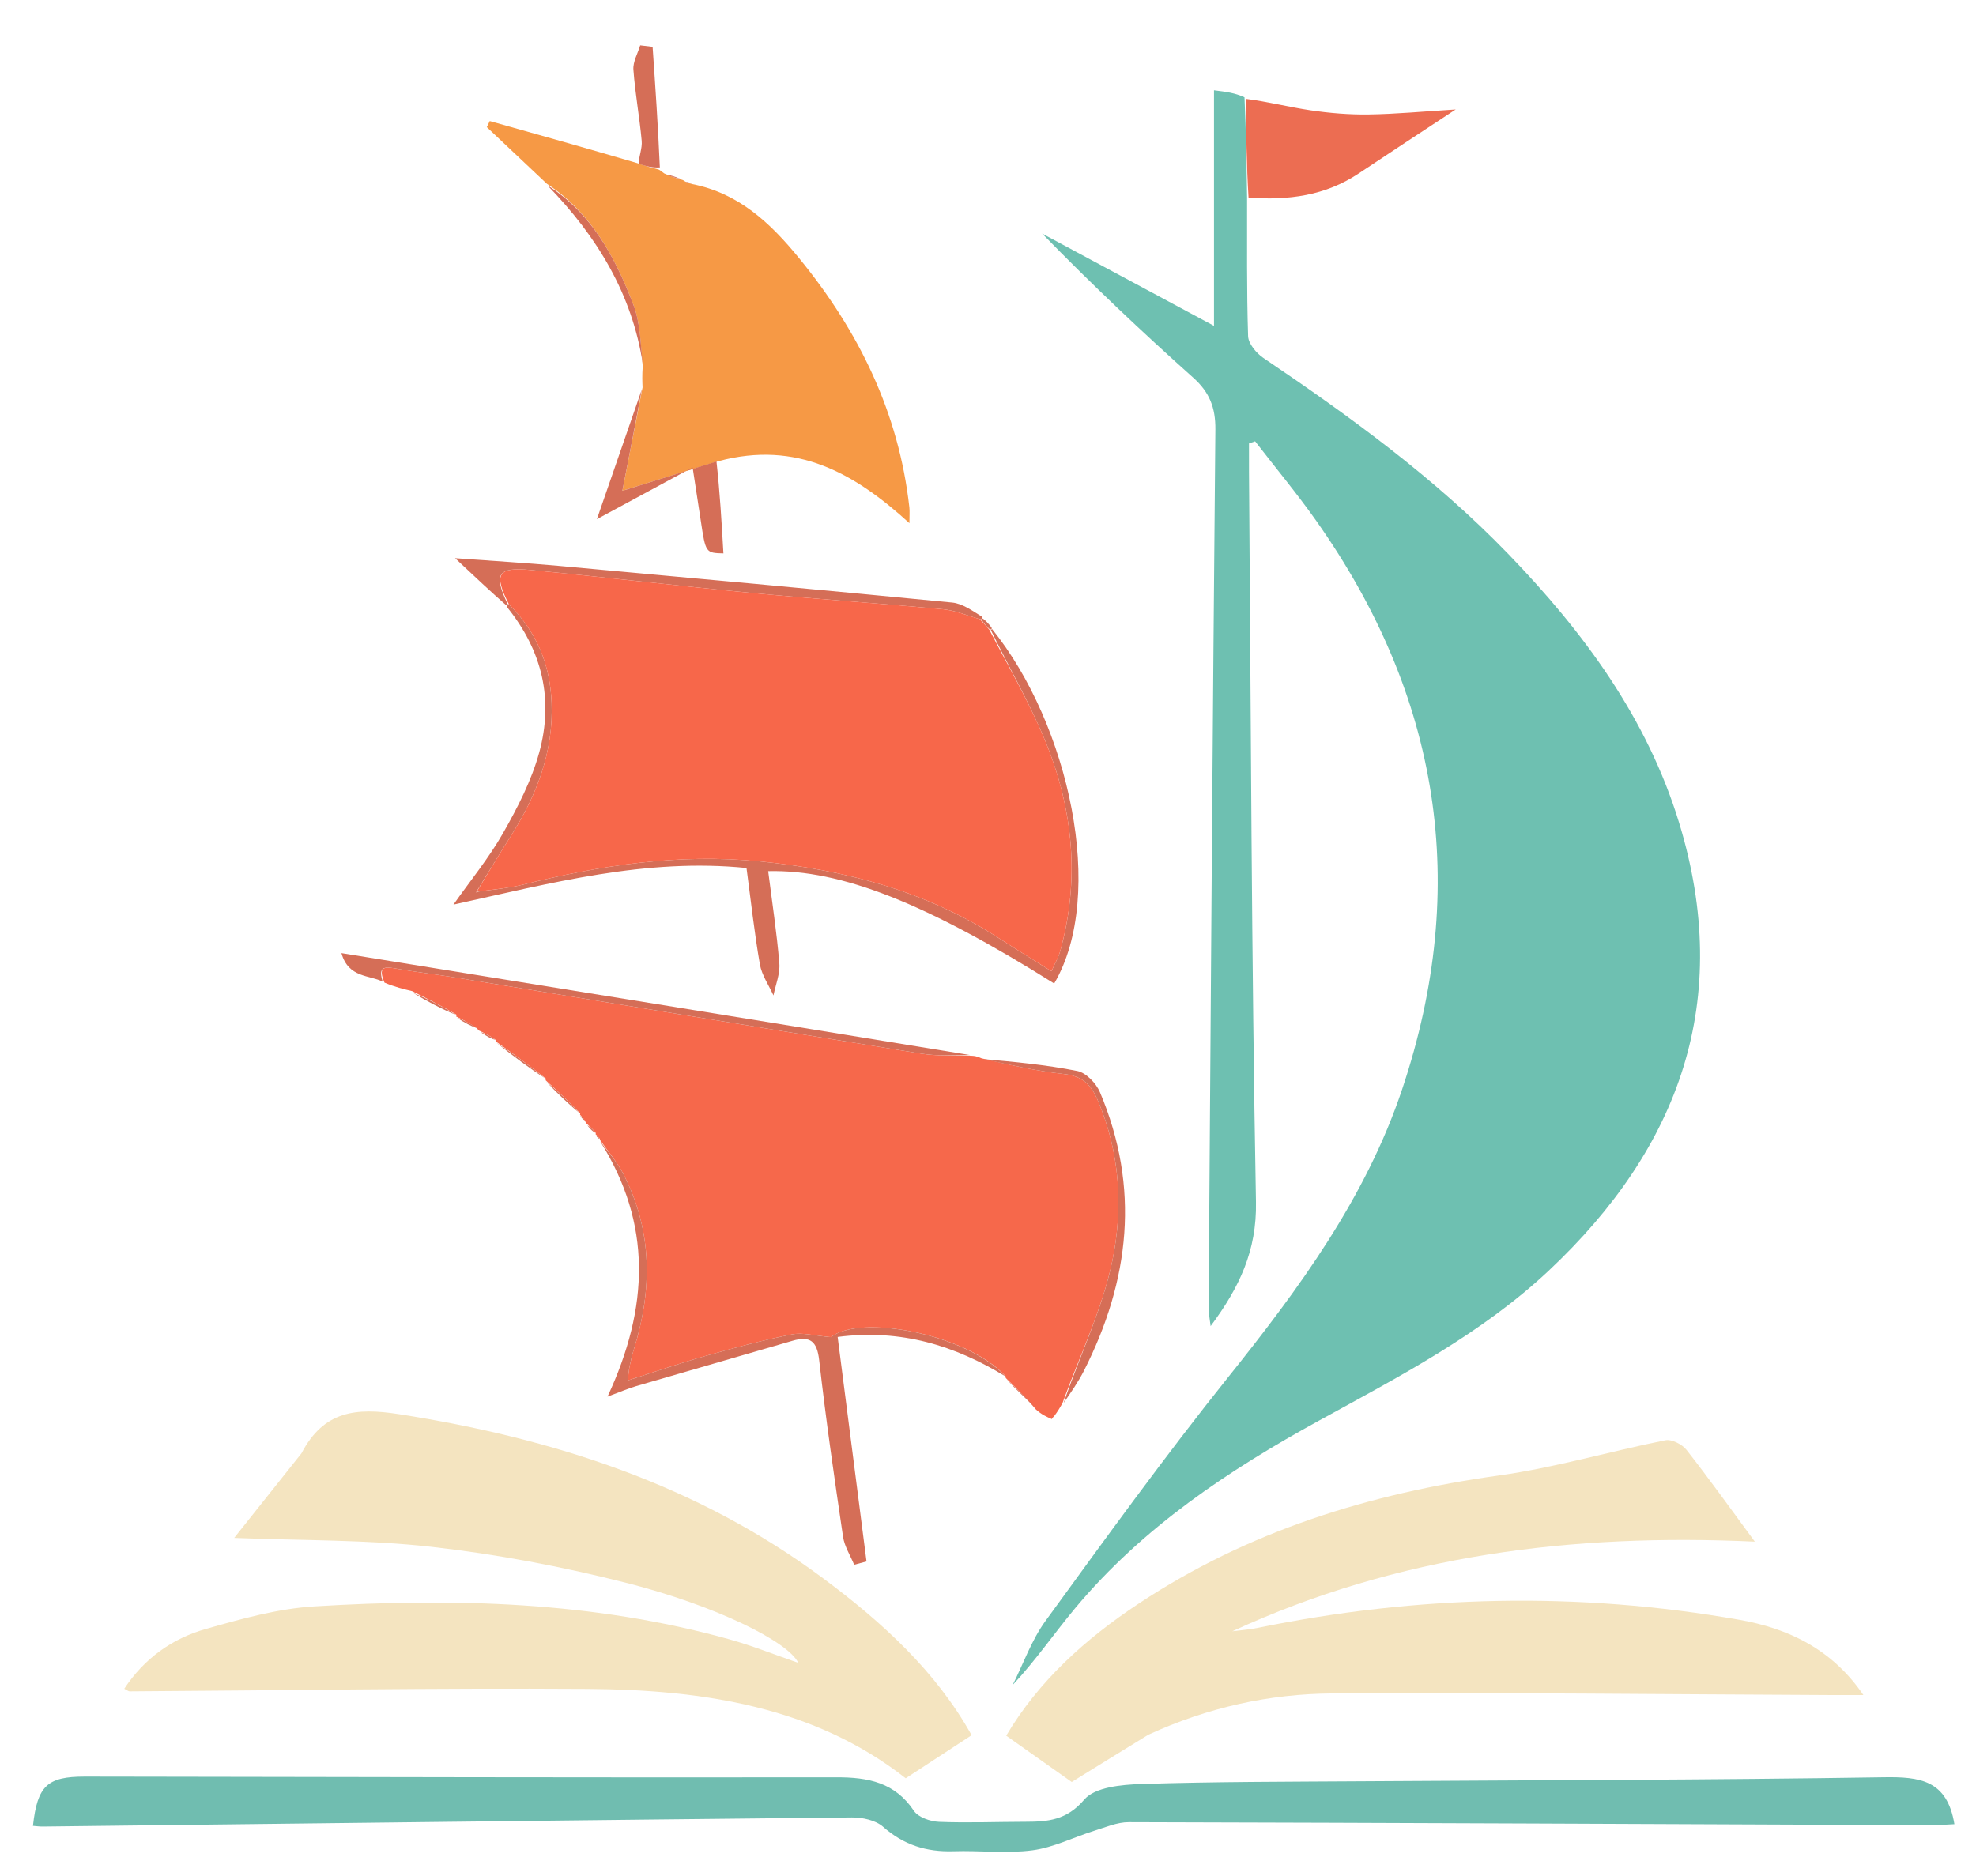 <svg xmlns="http://www.w3.org/2000/svg" version="1.1" xmlns:xlink="http://www.w3.org/1999/xlink" xmlns:svgjs="http://svgjs.dev/svgjs" width="399.039px" height="378.916px"><svg version="1.1" id="SvgjsSvg1006" x="0px" y="0px" width="399.039px" viewBox="314.647 187.962 399.039 378.916" enable-background="new 0 0 1024 768" height="378.916px" xmlns="http://www.w3.org/2000/svg" xmlns:bx="https://boxy-svg.com"><defs><bx:export><bx:file format="svg" path="Logo - Clean Trimmed.svg"></bx:file></bx:export></defs><path fill="#6EC0B1" opacity="1" stroke="none" d="
M566.487,227.877 
	C566.509,237.206 566.388,246.539 566.693,255.859 
	C566.743,257.381 568.357,259.305 569.775,260.263 
	C587.337,272.126 604.432,284.538 619.23,299.859 
	C634.452,315.62 647.275,333.005 653.739,354.182 
	C664.65,389.924 653.918,419.741 627.385,444.637 
	C613.769,457.414 597.277,465.974 581.065,474.873 
	C562.703,484.953 545.422,496.47 531.834,512.716 
	C527.573,517.81 523.817,523.325 519.142,528.314 
	C521.322,523.976 522.958,519.241 525.778,515.368 
	C537.82,498.823 549.804,482.207 562.585,466.238 
	C576.93,448.312 590.445,429.953 597.804,407.972 
	C611.582,366.817 605.393,328.472 580.419,293.111 
	C576.538,287.617 572.223,282.43 568.109,277.101 
	C567.697,277.246 567.285,277.39 566.873,277.535 
	C566.873,279.45 566.86,281.364 566.875,283.278 
	C567.263,332.439 567.374,381.604 568.279,430.754 
	C568.46,440.587 564.935,448.004 559.124,455.819 
	C558.941,454.252 558.705,453.202 558.712,452.154 
	C559.131,392.996 559.534,333.838 560.083,274.681 
	C560.123,270.334 558.91,267.198 555.635,264.27 
	C545.244,254.978 535.1,245.41 525.107,235.147 
	C536.362,241.192 547.617,247.236 559.804,253.781 
	C559.804,237.609 559.804,222.261 559.804,206.194 
	C562.34,206.512 564.042,206.725 565.965,207.619 
	C566.287,214.826 566.387,221.351 566.487,227.877 
z"></path><path fill="#F6684B" opacity="1" stroke="none" d="
M529.188,471.422 
	C528.751,472.188 528.314,472.955 527.508,474.034 
	C527.139,474.348 527.055,474.591 527.055,474.591 
	C526.04,474.156 525.026,473.721 523.839,472.649 
	C521.688,470.101 519.709,468.19 517.73,466.278 
	C517.73,466.278 517.804,466.225 517.697,465.933 
	C509.983,457.429 488.312,453.336 482.454,458.046 
	C479.203,457.778 476.759,457.055 474.547,457.496 
	C468.695,458.661 462.911,460.213 457.163,461.835 
	C452.021,463.285 446.962,465.034 441.399,466.8 
	C441.611,465.209 441.654,464.554 441.793,463.92 
	C442.041,462.785 442.293,461.646 442.64,460.539 
	C446.401,448.517 446.43,436.679 440.612,425.249 
	C439.32,422.709 437.387,420.496 435.749,418.132 
	C435.749,418.132 435.861,418.116 435.771,417.928 
	C435.425,417.51 435.17,417.281 434.915,417.052 
	C434.915,417.052 434.995,417.019 434.921,416.754 
	C434.295,415.99 433.743,415.49 433.191,414.989 
	C433.191,414.989 432.933,414.792 432.777,414.358 
	C432.333,413.654 432.046,413.385 431.759,413.115 
	C431.759,413.115 431.836,413.148 431.806,412.831 
	C429.456,410.389 427.135,408.265 424.814,406.141 
	C424.814,406.141 424.901,406.102 424.849,405.796 
	C421.437,403.085 418.077,400.68 414.717,398.276 
	C414.717,398.276 414.8,398.245 414.678,397.952 
	C413.539,397.163 412.522,396.668 411.504,396.173 
	C411.504,396.173 411.238,396.136 411.036,395.714 
	C409.467,394.613 408.101,393.935 406.734,393.257 
	C406.734,393.257 406.908,393.164 406.791,392.883 
	C403.745,391.12 400.817,389.638 397.888,388.157 
	C396.154,387.746 394.42,387.335 392.291,386.441 
	C390.99,383.39 392.138,383.153 394.35,383.553 
	C398.434,384.291 402.57,384.743 406.668,385.414 
	C438.003,390.542 469.329,395.733 500.678,400.784 
	C504.032,401.325 507.511,401.095 510.933,401.223 
	C511.399,401.251 511.866,401.28 512.857,401.73 
	C518.739,403.098 524.068,404.318 529.465,404.897 
	C533.117,405.288 534.914,406.886 536.335,410.216 
	C540.811,420.712 541.483,431.805 539.305,442.495 
	C537.285,452.413 532.664,461.801 529.188,471.422 
z"></path><path fill="#F4E4C0" opacity="1" stroke="none" d="
M375.536,481.499 
	C380.01,472.934 386.515,472.243 395.205,473.602 
	C426.258,478.459 455.404,487.823 480.887,506.769 
	C492.817,515.638 503.698,525.576 510.857,538.453 
	C506.341,541.406 502.14,544.151 497.55,547.152 
	C479.088,532.663 456.517,529.251 433.27,529.1 
	C402.459,528.899 371.644,529.406 340.831,529.591 
	C340.57,529.593 340.308,529.345 339.744,529.062 
	C343.774,522.95 349.41,518.928 356.196,516.996 
	C363.366,514.956 370.732,512.885 378.111,512.434 
	C406.305,510.709 434.404,511.415 461.883,519.067 
	C466.566,520.37 471.102,522.199 475.857,523.837 
	C473.852,519.588 459.291,512.288 441.008,507.647 
	C428.148,504.384 414.988,501.898 401.811,500.406 
	C388.8,498.933 375.598,499.147 361.94,498.598 
	C366.387,493 370.848,487.386 375.536,481.499 
z"></path><path fill="#F4E4C0" opacity="1" stroke="none" d="
M546.552,538.35 
	C541.158,541.655 536.102,544.786 531.07,547.901 
	C527.141,545.123 522.628,541.931 517.844,538.547 
	C524.411,527.471 533.812,519.014 544.589,511.873 
	C566.702,497.222 591.225,489.629 617.325,485.99 
	C628.644,484.411 639.719,481.123 650.958,478.875 
	C652.231,478.62 654.342,479.694 655.223,480.814 
	C659.745,486.563 663.992,492.53 669.026,499.356 
	C632.146,497.648 596.922,502.043 563.496,517.461 
	C565.219,517.234 566.963,517.113 568.661,516.765 
	C600.978,510.152 633.433,509.415 665.907,515.141 
	C675.676,516.864 684.588,520.994 690.949,530.341 
	C688.622,530.341 686.878,530.347 685.135,530.34 
	C651.322,530.191 617.508,529.801 583.697,530.013 
	C570.99,530.093 558.575,532.829 546.552,538.35 
z"></path><path fill="#70BDB0" opacity="1" stroke="none" d="
M337.72,546.819 
	C386.647,546.891 435.117,547.024 483.587,546.955 
	C489.986,546.946 495.354,547.989 499.204,553.725 
	C500.09,555.045 502.528,555.88 504.292,555.951 
	C510.11,556.187 515.947,555.944 521.776,555.936 
	C526.28,555.929 530.054,555.623 533.609,551.457 
	C535.766,548.93 541.152,548.438 545.127,548.311 
	C559.94,547.837 574.77,547.857 589.594,547.756 
	C624.737,547.519 659.885,547.509 695.023,546.947 
	C702.266,546.831 707.861,547.455 709.329,556.423 
	C707.89,556.486 706.193,556.632 704.497,556.625 
	C650.532,556.406 596.566,556.149 542.6,556.018 
	C540.273,556.012 537.913,557.044 535.62,557.759 
	C531.449,559.061 527.403,561.138 523.148,561.698 
	C517.909,562.387 512.505,561.715 507.181,561.889 
	C501.755,562.066 497.141,560.626 492.98,556.947 
	C491.47,555.612 488.787,555.04 486.649,555.061 
	C432.187,555.601 377.727,556.267 323.266,556.903 
	C322.614,556.911 321.96,556.813 321.302,556.764 
	C322.2,548.661 324.166,546.813 331.766,546.811 
	C333.599,546.811 335.431,546.815 337.72,546.819 
z"></path><path fill="#F69945" opacity="1" stroke="none" d="
M454.446,225.149 
	C463.83,226.993 470.178,232.955 476.032,240.121 
	C488.111,254.907 496.149,271.331 498.286,290.438 
	C498.373,291.219 498.297,292.019 498.297,293.637 
	C487.221,283.531 475.569,276.887 459.769,281.102 
	C452.657,283.266 446.307,285.237 440.331,287.092 
	C441.806,279.54 443.106,272.877 444.407,266.215 
	C444.355,265.045 444.304,263.875 444.438,261.939 
	C443.989,257.315 443.968,253.223 442.603,249.644 
	C438.927,240.004 434.121,230.982 425.081,225.085 
	C421.04,221.272 416.998,217.459 412.957,213.646 
	C413.154,213.236 413.35,212.825 413.547,212.414 
	C423.236,215.133 432.925,217.851 443.218,220.876 
	C445.117,221.529 446.412,221.876 447.707,222.223 
	C447.909,222.341 448.112,222.46 448.773,222.985 
	C450.231,223.671 451.231,223.952 452.231,224.232 
	C452.231,224.232 452.674,224.33 452.993,224.611 
	C453.69,224.977 454.068,225.063 454.446,225.149 
z"></path><path fill="#D56E57" opacity="1" stroke="none" d="
M514.985,315.015 
	C530.497,334.23 538.116,368.625 527.533,386.615 
	C501.752,370.444 484.535,363.574 469.776,363.92 
	C470.563,370.162 471.515,376.338 472.028,382.549 
	C472.202,384.663 471.27,386.868 470.843,389.031 
	C469.898,386.939 468.48,384.93 468.097,382.74 
	C466.985,376.367 466.287,369.922 465.397,363.286 
	C445.037,361.226 425.906,366.352 406.216,370.682 
	C409.593,365.885 413.354,361.307 416.24,356.231 
	C419.177,351.066 421.991,345.613 423.545,339.928 
	C426.438,329.341 424.251,319.446 416.965,310.5 
	C416.93,310.081 417.122,309.883 417.421,310.027 
	C423.056,315.644 425.721,322.161 426.034,329.839 
	C426.445,339.926 422.986,348.698 417.702,356.987 
	C415.393,360.609 413.21,364.312 410.901,368.019 
	C410.833,368.061 410.838,368.267 410.838,368.267 
	C410.838,368.267 411.024,368.032 411.438,368.027 
	C414.64,367.578 417.479,367.338 420.208,366.657 
	C435.902,362.739 451.683,360.316 467.967,361.936 
	C485.246,363.655 501.602,367.924 516.334,377.443 
	C519.741,379.644 523.199,381.767 526.983,384.145 
	C527.74,382.422 528.409,381.288 528.749,380.062 
	C532.729,365.73 531.387,351.63 525.9,338.044 
	C522.743,330.227 518.447,322.87 514.744,315.233 
	C514.824,315.161 514.985,315.015 514.985,315.015 
z"></path><path fill="#EC6D52" opacity="1" stroke="none" d="
M566.781,227.886 
	C566.387,221.351 566.287,214.826 566.238,207.931 
	C570.617,208.474 574.915,209.591 579.282,210.239 
	C583.156,210.813 587.111,211.14 591.024,211.084 
	C596.559,211.005 602.087,210.472 608.61,210.073 
	C601.276,214.908 595.11,218.935 588.983,223.023 
	C582.299,227.482 574.865,228.467 566.781,227.886 
z"></path><path fill="#D56E57" opacity="1" stroke="none" d="
M435.836,418.484 
	C437.387,420.496 439.32,422.709 440.612,425.249 
	C446.43,436.679 446.401,448.517 442.64,460.539 
	C442.293,461.646 442.041,462.785 441.793,463.92 
	C441.654,464.554 441.611,465.209 441.399,466.8 
	C446.962,465.034 452.021,463.285 457.163,461.835 
	C462.911,460.213 468.695,458.661 474.547,457.496 
	C476.759,457.055 479.203,457.778 482.454,458.046 
	C488.312,453.336 509.983,457.429 517.695,465.979 
	C507.56,459.773 496.58,456.341 483.804,458.007 
	C485.781,473.381 487.707,488.367 489.634,503.353 
	C488.801,503.574 487.968,503.795 487.135,504.016 
	C486.365,502.136 485.182,500.318 484.894,498.367 
	C483.141,486.506 481.419,474.634 480.075,462.722 
	C479.639,458.853 478.251,457.744 474.688,458.782 
	C464.158,461.85 453.615,464.872 443.087,467.949 
	C441.539,468.402 440.05,469.056 437.33,470.062 
	C445.737,452.049 446.35,435.171 435.836,418.484 
z"></path><path fill="#D56E57" opacity="1" stroke="none" d="
M510.581,401.076 
	C507.511,401.095 504.032,401.325 500.678,400.784 
	C469.329,395.733 438.003,390.542 406.668,385.414 
	C402.57,384.743 398.434,384.291 394.35,383.553 
	C392.138,383.153 390.99,383.39 391.945,386.257 
	C389.323,384.861 385.014,385.553 383.596,380.483 
	C426.252,387.37 468.241,394.15 510.581,401.076 
z"></path><path fill="#D56E57" opacity="1" stroke="none" d="
M416.835,310.18 
	C413.748,307.47 410.756,304.66 406.548,300.709 
	C414.514,301.293 421.01,301.674 427.486,302.262 
	C453.974,304.668 480.461,307.094 506.933,309.669 
	C509,309.871 510.95,311.282 512.985,312.556 
	C513.016,312.98 512.835,313.165 512.489,313.019 
	C509.782,312.236 507.455,311.244 505.056,311.022 
	C492.154,309.824 479.222,308.946 466.324,307.713 
	C451.447,306.29 436.603,304.512 421.726,303.091 
	C415.143,302.463 414.295,303.917 417.122,309.883 
	C417.122,309.883 416.93,310.081 416.835,310.18 
z"></path><path fill="#D56E57" opacity="1" stroke="none" d="
M444.276,266.572 
	C443.106,272.877 441.806,279.54 440.331,287.092 
	C446.307,285.237 452.657,283.266 459.333,281.174 
	C460.019,287.281 460.377,293.51 460.736,299.744 
	C457.14,299.648 457.144,299.647 456.161,293.11 
	C455.697,290.024 455.216,286.941 454.516,282.378 
	C447.375,286.237 440.982,289.692 435.185,292.826 
	C438.087,284.439 441.117,275.684 444.276,266.572 
z"></path><path fill="#D56E57" opacity="1" stroke="none" d="
M529.448,471.326 
	C532.664,461.801 537.285,452.413 539.305,442.495 
	C541.483,431.805 540.811,420.712 536.335,410.216 
	C534.914,406.886 533.117,405.288 529.465,404.897 
	C524.068,404.318 518.739,403.098 513.177,401.877 
	C519.397,402.443 525.875,403.021 532.214,404.293 
	C533.979,404.647 536.009,406.77 536.77,408.568 
	C544.916,427.817 542.814,446.58 533.526,464.863 
	C532.408,467.064 530.988,469.111 529.448,471.326 
z"></path><path fill="#D56E57" opacity="1" stroke="none" d="
M447.897,221.774 
	C446.412,221.876 445.117,221.529 443.604,221.067 
	C443.691,219.441 444.365,217.896 444.233,216.423 
	C443.802,211.614 442.907,206.845 442.559,202.033 
	C442.444,200.435 443.442,198.756 443.931,197.115 
	C444.766,197.213 445.601,197.312 446.436,197.411 
	C446.987,205.383 447.537,213.354 447.897,221.774 
z"></path><path fill="#D56E57" opacity="1" stroke="none" d="
M425.184,225.392 
	C434.121,230.982 438.927,240.004 442.603,249.644 
	C443.968,253.223 443.989,257.315 444.461,261.5 
	C442.322,247.49 435.327,235.793 425.184,225.392 
z"></path><path fill="#D56E57" opacity="1" stroke="none" d="
M414.878,398.562 
	C418.077,400.68 421.437,403.085 424.829,405.839 
	C421.587,403.741 418.313,401.295 414.878,398.562 
z"></path><path fill="#D56E57" opacity="1" stroke="none" d="
M398.007,388.466 
	C400.817,389.638 403.745,391.12 406.717,392.948 
	C403.883,391.789 401.005,390.282 398.007,388.466 
z"></path><path fill="#D56E57" opacity="1" stroke="none" d="
M424.95,406.445 
	C427.135,408.265 429.456,410.389 431.786,412.867 
	C429.558,411.064 427.322,408.906 424.95,406.445 
z"></path><path fill="#D56E57" opacity="1" stroke="none" d="
M517.886,466.567 
	C519.709,468.19 521.688,470.101 523.791,472.273 
	C521.957,470.641 520,468.748 517.886,466.567 
z"></path><path fill="#D56E57" opacity="1" stroke="none" d="
M406.914,393.521 
	C408.101,393.935 409.467,394.613 410.947,395.612 
	C409.738,395.218 408.416,394.502 406.914,393.521 
z"></path><path fill="#D56E57" opacity="1" stroke="none" d="
M411.712,396.44 
	C412.522,396.668 413.539,397.163 414.688,397.995 
	C413.852,397.79 412.886,397.249 411.712,396.44 
z"></path><path fill="#D56E57" opacity="1" stroke="none" d="
M452.037,224.067 
	C451.231,223.952 450.231,223.671 449.055,223.195 
	C449.867,223.3 450.855,223.601 452.037,224.067 
z"></path><path fill="#D56E57" opacity="1" stroke="none" d="
M433.266,415.262 
	C433.743,415.49 434.295,415.99 434.889,416.784 
	C434.402,416.564 433.871,416.05 433.266,415.262 
z"></path><path fill="#D56E57" opacity="1" stroke="none" d="
M513.107,312.888 
	C513.732,313.349 514.266,313.904 514.893,314.737 
	C514.985,315.015 514.824,315.161 514.507,315.071 
	C513.739,314.376 513.287,313.771 512.835,313.165 
	C512.835,313.165 513.016,312.98 513.107,312.888 
z"></path><path fill="#D56E57" opacity="1" stroke="none" d="
M526.999,474.735 
	C527.055,474.591 527.139,474.348 527.171,474.32 
	C527.117,474.487 527.03,474.683 526.999,474.735 
z"></path><path fill="#D56E57" opacity="1" stroke="none" d="
M454.306,225.007 
	C454.068,225.063 453.69,224.977 453.168,224.755 
	C453.404,224.701 453.786,224.783 454.306,225.007 
z"></path><path fill="#D56E57" opacity="1" stroke="none" d="
M431.848,413.405 
	C432.046,413.385 432.333,413.654 432.726,414.204 
	C432.533,414.221 432.235,413.958 431.848,413.405 
z"></path><path fill="#D56E57" opacity="1" stroke="none" d="
M434.988,417.31 
	C435.17,417.281 435.425,417.51 435.775,417.984 
	C435.6,418.008 435.331,417.788 434.988,417.31 
z"></path><path fill="#F7674A" opacity="1" stroke="none" d="
M512.489,313.019 
	C513.287,313.771 513.739,314.376 514.427,315.144 
	C518.447,322.87 522.743,330.227 525.9,338.044 
	C531.387,351.63 532.729,365.73 528.749,380.062 
	C528.409,381.288 527.74,382.422 526.983,384.145 
	C523.199,381.767 519.741,379.644 516.334,377.443 
	C501.602,367.924 485.246,363.655 467.967,361.936 
	C451.683,360.316 435.902,362.739 420.208,366.657 
	C417.479,367.338 414.64,367.578 411.426,368.012 
	C410.999,368.002 410.969,367.978 410.969,367.978 
	C413.21,364.312 415.393,360.609 417.702,356.987 
	C422.986,348.698 426.445,339.926 426.034,329.839 
	C425.721,322.161 423.056,315.644 417.421,310.027 
	C414.295,303.917 415.143,302.463 421.726,303.091 
	C436.603,304.512 451.447,306.29 466.324,307.713 
	C479.222,308.946 492.154,309.824 505.056,311.022 
	C507.455,311.244 509.782,312.236 512.489,313.019 
z"></path><path fill="#F7674A" opacity="1" stroke="none" d="
M411.011,368.017 
	C411.024,368.032 410.838,368.267 410.838,368.267 
	C410.838,368.267 410.833,368.061 410.901,368.019 
	C410.969,367.978 410.999,368.002 411.011,368.017 
z"></path></svg><style>@media (prefers-color-scheme: light) { :root { filter: none; } }
@media (prefers-color-scheme: dark) { :root { filter: none; } }
</style></svg>